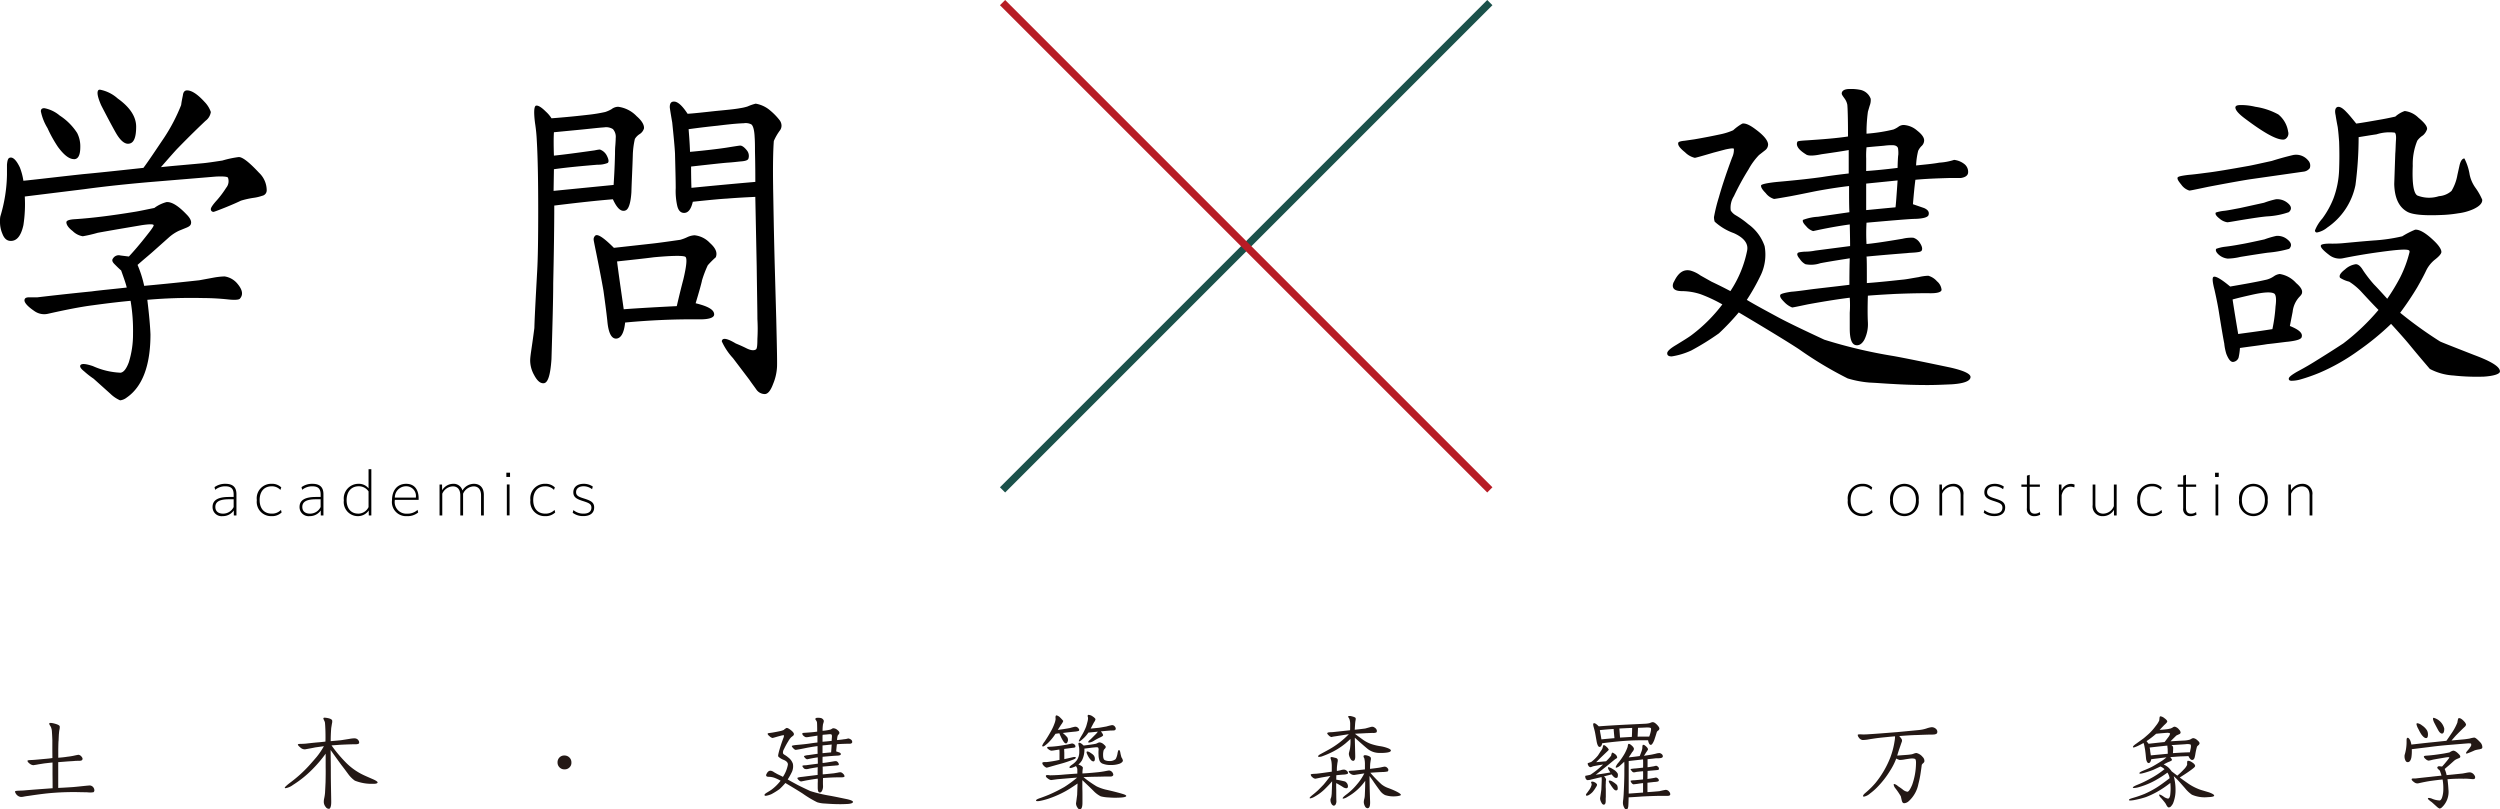 <svg xmlns="http://www.w3.org/2000/svg" width="339.593" height="109.944" viewBox="0 0 339.593 109.944">
  <g id="グループ_646" data-name="グループ 646" transform="translate(-335 -236.776)">
    <path id="パス_1756" data-name="パス 1756" d="M29.019,22.761a.35.35,0,0,1-.379-.381c0-.188.284-.614.851-1.233a13.34,13.34,0,0,0,1.235-1.659,1.4,1.4,0,0,0,.237-1.375c-.095-.142-.664-.19-1.659-.142l-9.152.761c-2.655.235-5.547.52-8.676.946l-8.109,1a18.763,18.763,0,0,1-.188,3.89q-.5,2.273-1.849,2.133c-.429-.049-.761-.332-1-.95A4.082,4.082,0,0,1,0,24.04a2.924,2.924,0,0,1,.047-.664,20.619,20.619,0,0,0,.9-5.642V16.359c.049-.569.142-.9.381-.948.425-.142.9.332,1.373,1.327a8.356,8.356,0,0,1,.476,1.8c1.47-.14,4.17-.472,8.107-.9,1.565-.14,4.314-.427,8.2-.853.711-.948,1.612-2.323,2.8-4.077a24,24,0,0,0,2.323-4.457c.049-.427.142-.855.237-1.327.047-.429.237-.664.569-.664.616,0,1.424.522,2.372,1.565A3.687,3.687,0,0,1,28.64,9.2a1.8,1.8,0,0,1-.713,1.187c-.8.759-2.086,1.991-3.793,3.745q-.356.356-2.276,2.56c1.185-.142,3.034-.284,5.549-.522.616-.047,1.565-.19,2.8-.379a14.044,14.044,0,0,1,2.228-.474c.522,0,1.422.711,2.75,2.133a3.287,3.287,0,0,1,1.043,2.371.749.749,0,0,1-.616.759,5.919,5.919,0,0,1-1.233.286,12.232,12.232,0,0,0-1.659.377c-.284.142-1,.474-2.181.95-.948.377-1.47.569-1.517.569m-1.377,11.71a69.487,69.487,0,0,0-7.633.237q.356,2.916.427,4.694c0,4.22-1.09,7.112-3.224,8.581a1.761,1.761,0,0,1-.9.381,4.483,4.483,0,0,1-1.327-.9l-2.276-2.041a11.249,11.249,0,0,1-1.28-1c-.427-.332-.616-.616-.522-.806.142-.282.711-.237,1.707.095a10.229,10.229,0,0,0,3.745.9c.427-.045.806-.522,1.138-1.422a12.728,12.728,0,0,0,.569-3.886,23.886,23.886,0,0,0-.332-4.459c-1.043.095-2.8.284-5.215.616q-2.2.284-5.974,1.138a2.3,2.3,0,0,1-1.9-.379c-1.045-.711-1.47-1.28-1.282-1.612.049-.142.237-.237.569-.237h1.14c1.61-.19,4.075-.474,7.4-.806,1-.142,2.608-.284,4.741-.522-.142-.616-.427-1.377-.759-2.323-.284-.237-.569-.522-.9-.855s-.379-.567-.19-.8a.907.907,0,0,1,1-.379l1.138.142c.711-.759,1.565-1.756,2.56-3.034.569-.713.853-1.138.806-1.233q-.071-.216-1.565,0c-1.375.237-3.414.569-6.021,1.041a19.179,19.179,0,0,1-2.039.474,2.519,2.519,0,0,1-1.375-.709c-.569-.429-.853-.855-.853-1.187,0-.237.379-.379,1.185-.425q3.342-.216,8.107-1c.616-.095,1.47-.286,2.655-.523a4.855,4.855,0,0,1,1.659-.8c.711-.049,1.612.52,2.7,1.659.52.52.709.946.616,1.278-.047.237-.239.379-.571.523l-1.043.427a5.73,5.73,0,0,0-1.422.948l-2.133,1.9c-.474.427-1.185,1-2.086,1.8a15.411,15.411,0,0,1,.9,2.845c1.565-.142,4.03-.379,7.493-.759l1.8-.332a10.324,10.324,0,0,1,1.614-.19,2.773,2.773,0,0,1,1.8,1.041q1,1.212.284,1.993c-.142.142-.666.19-1.567.095a33.155,33.155,0,0,0-3.366-.19M10.053,15.6c-.664,0-1.375-.567-2.181-1.659a17.56,17.56,0,0,1-1.422-2.56,7.015,7.015,0,0,1-.9-2.276c0-.284.142-.427.474-.427a4.549,4.549,0,0,1,2.086,1,7.984,7.984,0,0,1,2.371,2.371,4,4,0,0,1,.427,1.9c0,1.092-.284,1.659-.853,1.659m5.642-3.651c-.427-.759-1.09-1.991-1.944-3.653-.522-1.183-.616-1.847-.379-2.084a.344.344,0,0,1,.237-.049,5.014,5.014,0,0,1,2.371,1.187c1.659,1.183,2.513,2.465,2.513,3.84s-.284,2.133-.853,2.276c-.616.19-1.28-.332-1.944-1.517" transform="translate(335 242.792)"/>
    <path id="パス_1757" data-name="パス 1757" d="M50.681,12.056a11.218,11.218,0,0,0-.284,2.276c-.047,1.659-.142,3.319-.19,4.976-.095,1.472-.379,2.325-.806,2.465a.58.58,0,0,1-.284.049q-.711,0-1.422-1.565-2.773.213-7.965.853,0,4.2-.142,10.527c0,2.133-.095,5.545-.237,10.335-.144,2.133-.474,3.224-1.045,3.271-.472.047-.9-.332-1.326-1.138a4.088,4.088,0,0,1-.523-1.9c0-.711.192-1.517.569-4.459.047-1.659.192-4.218.379-7.678.1-1.661.144-4.364.144-8.157,0-3.935-.047-7.159-.192-9.624A21.047,21.047,0,0,0,37.12,9.92c-.188-1.47-.14-2.226.1-2.371.284-.095.757.19,1.373.806a4.327,4.327,0,0,1,.761.9c1.28-.095,2.939-.239,4.978-.476A20.545,20.545,0,0,0,46.651,8.4a4.534,4.534,0,0,0,.853-.379,1.512,1.512,0,0,1,.9-.33,4.2,4.2,0,0,1,2.513,1.278c.711.616,1.043,1.187,1,1.661a1.349,1.349,0,0,1-.569.759,2.024,2.024,0,0,0-.664.664m-4.172-1.565c-.759.045-1.9.188-3.414.332l-3.414.33c-.047.713-.047,1.8,0,3.178,1.375-.142,3.176-.381,5.5-.711.474-.095.759-.144.806-.095a1.69,1.69,0,0,1,.9.851c.237.476.284.808.095.95a3.415,3.415,0,0,1-1.375.237c-2.276.19-4.267.377-5.926.614l-.047,2.941,8.155-.806c.047-.759.142-2.181.19-4.22,0-.237,0-.713.047-1.187.047-.664.047-.851.047-.946a1.579,1.579,0,0,0-.379-1.233,1.754,1.754,0,0,0-1.185-.237m13.275,20.86c-.14.618-.425,1.612-.853,3.034,1.756.427,2.515.9,2.515,1.519,0,.472-.806.709-2.278.664A97.428,97.428,0,0,0,49.354,37c-.142,1.42-.569,2.133-1.185,2.181-.664.045-1.09-.761-1.233-2.42-.142-1.326-.332-2.7-.522-4.077-.237-1.373-.569-3.082-1-5.215-.284-1.375-.332-1.659-.332-1.707a.652.652,0,0,1,.284-.616c.379-.142,1.185.427,2.465,1.707l5.12-.569c.9-.095,2.228-.284,3.888-.522a5.706,5.706,0,0,0,.9-.332,2.676,2.676,0,0,1,1.045-.284,3.317,3.317,0,0,1,2.086,1.043c.8.711,1.043,1.327.8,1.944a11.656,11.656,0,0,0-1.088,1.09,14.814,14.814,0,0,0-.808,2.133M48.263,28.7c0,.047.142,1.185.474,3.51l.427,2.985c1.9-.142,4.314-.282,7.206-.425.192-.808.474-2.041.9-3.653.425-1.8.522-2.8.284-3.034-.239-.19-1.661-.19-4.269.047-1.09.144-2.8.332-5.025.569M69.457,18.644c.047,2.325.095,6.07.237,11.143l.19,6.782c.095,3.935.142,6.163.095,6.59a6.894,6.894,0,0,1-.522,2.181c-.332.9-.711,1.375-1.138,1.375a1.4,1.4,0,0,1-1.138-.616c-.332-.474-.664-.9-.948-1.327l-2.228-2.939a8.523,8.523,0,0,1-1.517-2.278.371.371,0,0,1,.095-.237c.237-.237.853-.045,1.8.523.332.14.806.332,1.47.664.569.282,1,.332,1.28.142.142-.1.19-.569.19-1.424a23.135,23.135,0,0,0,0-2.7c0-1.088-.047-3.461-.095-7.159l-.19-9.435c-.853.045-2.133.095-3.888.237-.855.045-2.372.19-4.6.427-.237,1-.616,1.515-1.185,1.515-.472,0-.8-.332-.948-1.041a9.222,9.222,0,0,1-.19-2.325c0-1.088-.047-2.653-.095-4.694-.047-.946-.19-2.371-.379-4.218-.237-1.377-.332-1.993-.332-2.088,0-.472.142-.759.571-.759.52,0,1.136.569,1.849,1.659.8-.045,2.086-.19,3.793-.377,1.47-.144,2.56-.239,3.319-.381A6.191,6.191,0,0,0,66,7.645a6.472,6.472,0,0,1,1.09-.377,4.036,4.036,0,0,1,1.991.946,8.306,8.306,0,0,1,1.28,1.327,1.258,1.258,0,0,1,.237.664,1.081,1.081,0,0,1-.19.664,7.115,7.115,0,0,0-.853,1.47c-.095,1.187-.142,3.321-.095,6.306m-2.513-6.874c-.047-1-.237-1.565-.474-1.7a1.694,1.694,0,0,0-1-.144c-1.185.047-2.371.19-3.556.332-.9.095-2.228.239-3.937.476.047.664.144,1.707.192,3.08,1.565-.14,3.7-.377,4.931-.569,1.754-.282,1.8-.282,1.9-.282.237,0,.569.237.9.664a1.183,1.183,0,0,1,.19,1.138c-.095.188-.379.282-.853.332-.569.047-1.233.142-2.039.188-1.09.095-2.752.286-4.885.523,0,.522,0,1.47.047,2.892,1.946-.19,4.838-.474,8.678-.806,0-.808,0-2.228-.047-4.174,0-.664,0-1.327-.047-1.944" transform="translate(370.56 243.589)"/>
    <path id="パス_1758" data-name="パス 1758" d="M11.813,58.853a.378.378,0,0,1-.111.263,2.211,2.211,0,0,1-.749.028c-.124-.014-.5-.014-1.134-.028-1.148-.028-2.3,0-3.459.083-1.009.069-2.159.221-3.443.415-.32.041-.5.069-.707.111a1.843,1.843,0,0,1-.387.041.879.879,0,0,1-.456-.194.921.921,0,0,1-.249-.3.49.49,0,0,1-.083-.221.083.083,0,0,1,.014-.055c.028-.041.207-.069.525-.083q.643-.021.788-.041.684-.062,2.076-.166l1.7-.124c0-.18,0-.832-.014-1.952V55.09c-.207.014-.525.055-.94.1-.152.014-.484.069-1.009.152-.166.041-.387.069-.65.111a.9.9,0,0,1-.484-.194c-.237-.18-.348-.332-.306-.429.014-.043.207-.069.555-.083.095,0,.3-.014.62-.043l1.343-.122c.18-.014.47-.043.857-.1L6.1,53.348v-1.3c-.014-.373-.028-.733-.055-1.106a1.908,1.908,0,0,0-.152-.705c-.041-.057-.069-.113-.111-.18a.453.453,0,0,1-.1-.235.18.18,0,0,1,.028-.083c.014-.03.055-.03.124-.03a2.086,2.086,0,0,1,.47.069c.512.126.788.263.8.415a1.5,1.5,0,0,1-.041.444A4.216,4.216,0,0,0,7,51.147c-.012.041-.028.373-.053,1-.016.012-.028.4-.043,1.16V54.44c.4-.028.832-.071,1.26-.14.249-.026.512-.067.788-.122.442-.1.678-.14.691-.14a.635.635,0,0,1,.429.263c.152.182.18.334.057.458-.057.069-.2.1-.431.1-.124,0-.29,0-.525.012-.055.016-.387.03-1,.071l-1.274.1v3.5c.3-.014.885-.043,1.744-.1.318-.014.816-.069,1.482-.138.65-.069,1.009-.1,1.065-.1a.656.656,0,0,1,.47.249.728.728,0,0,1,.152.4" transform="translate(336.01 285.265)" fill="#231815"/>
    <path id="パス_1759" data-name="パス 1759" d="M29.1,57.9a3.906,3.906,0,0,1-.885-.871c-.306-.415-.608-.83-.926-1.231-.4-.541-.887-1.219-1.482-2.062l.028,2.38c0,.454,0,1.173.014,2.185l.041,2.422c.014.636-.124,1-.3,1a.514.514,0,0,1-.442-.237,1.143,1.143,0,0,1-.263-.593,2,2,0,0,1,.055-.61,6.193,6.193,0,0,0,.111-.761c.014-.29.041-.761.069-1.412.014-.733.028-1.4.014-1.989V54.234a17.354,17.354,0,0,1-1.715,2.035,14.594,14.594,0,0,1-2.726,2.212,2.355,2.355,0,0,1-1.011.444c-.069,0-.1-.03-.1-.085s.235-.29.707-.652a17.716,17.716,0,0,0,2.558-2.3c.539-.595.887-1.009,1.067-1.217a10.46,10.46,0,0,0,.982-1.452l-1.189.166c-.373.083-.845.166-1.385.263a.89.89,0,0,1-.636-.263c-.249-.209-.36-.348-.318-.415.028-.043.18-.069.47-.069.124,0,.373-.014.595-.03.346-.04.859-.1,1.565-.166.235-.014.608-.053,1.106-.111.014-.344.014-.816,0-1.424-.014-.4-.028-.747-.055-1.039a.839.839,0,0,0-.111-.385c-.1-.2-.124-.3-.111-.348a.233.233,0,0,1,.18-.053,2.887,2.887,0,0,1,.47.067c.3.069.484.168.539.3a.983.983,0,0,1-.028.431l-.1.622c-.041.525-.069,1.12-.069,1.77l1.343-.122c.028,0,.385-.057,1.175-.182a4.209,4.209,0,0,1,.761-.083,1.463,1.463,0,0,1,.221.055.562.562,0,0,1,.249.2.468.468,0,0,1,.111.385c-.028.1-.152.152-.387.166-.415,0-1.037.016-1.881.055-.32.014-.818.057-1.482.1a18.4,18.4,0,0,0,1.841,2.214,8.4,8.4,0,0,0,2.254,1.689c.29.152.79.371,1.5.678.47.207.664.346.664.456s-.221.194-.553.18A6.148,6.148,0,0,1,29.1,57.9" transform="translate(354.103 284.918)" fill="#231815"/>
    <path id="パス_1760" data-name="パス 1760" d="M39.279,53.832a.89.89,0,0,1-.664-.265.908.908,0,0,1-.277-.664.934.934,0,0,1,.263-.689.9.9,0,0,1,.678-.265.941.941,0,0,1,.678.279.914.914,0,0,1,.265.676.847.847,0,0,1-.265.664.9.9,0,0,1-.678.265" transform="translate(372.397 287.452)" fill="#231815"/>
    <path id="パス_1761" data-name="パス 1761" d="M64.591,60.772c0,.166-.279.263-.747.288-.318.014-.636.028-.954.028q-.684,0-1.369-.04c-.308-.014-.61-.043-.928-.057a3.927,3.927,0,0,1-.871-.166,14.468,14.468,0,0,1-1.94-1.162c-.4-.261-1.187-.747-2.376-1.452a9.309,9.309,0,0,1-.792.83,9.856,9.856,0,0,1-1.09.678,2.974,2.974,0,0,1-.774.235c-.124,0-.18-.041-.18-.124s.124-.194.358-.332c.29-.18.5-.3.624-.4a6.257,6.257,0,0,0,1.205-1.2,6.035,6.035,0,0,0-.857-.4,2.448,2.448,0,0,0-.737-.126c-.249,0-.371-.069-.371-.219a.344.344,0,0,1,.053-.168c.166-.346.373-.484.638-.429a1.191,1.191,0,0,1,.4.2l.442.249c.288.136.541.263.749.371a4.476,4.476,0,0,0,.664-1.6c.055-.277-.124-.512-.525-.691a2.263,2.263,0,0,1-.763-.456.614.614,0,0,1-.028-.18,6.938,6.938,0,0,1,.192-.79c.1-.344.267-.871.529-1.576a.717.717,0,0,0,.069-.346c-.028-.028-.138-.014-.332.026l-.472.126c-.468.138-.719.207-.745.207a.806.806,0,0,1-.389-.221c-.209-.166-.306-.29-.265-.387.014-.028.1-.055.251-.069l.387-.055c.4-.069.747-.138,1.067-.207a2.477,2.477,0,0,0,.47-.152,1.859,1.859,0,0,1,.36-.263c.124-.03.3.053.537.235.318.235.472.429.486.581a.3.3,0,0,1-.111.235l-.251.194a2.651,2.651,0,0,0-.413.567,10.077,10.077,0,0,0-.581,1.067.844.844,0,0,0-.124.567.555.555,0,0,0,.207.194,3.331,3.331,0,0,1,.484.344,1.79,1.79,0,0,1,.648.873,1.855,1.855,0,0,1-.138,1.12,8.83,8.83,0,0,1-.565,1.011c.344.207.761.429,1.245.691.415.221,1.021.512,1.827.885a19.462,19.462,0,0,0,2.754.65c.456.083,1.2.235,2.254.456.537.124.788.249.788.375M59.763,52.7v-.926c-.237.041-.595.1-1.079.166q-.5.1-.622,0c-.292-.18-.4-.346-.334-.5.014-.028.152-.041.4-.055.622-.041,1.146-.083,1.6-.152,0-.721-.014-1.136-.028-1.26a.65.65,0,0,0-.111-.249c-.071-.1-.113-.15-.113-.194,0-.109.113-.178.306-.178a1.966,1.966,0,0,1,.4.026.559.559,0,0,1,.442.362.6.6,0,0,1-.041.275l-.069.237a6.148,6.148,0,0,0-.055.871,6.5,6.5,0,0,0,1.065-.166,1.017,1.017,0,0,0,.223-.124.378.378,0,0,1,.18-.057.872.872,0,0,1,.537.223c.194.152.29.29.277.415a.31.31,0,0,1-.111.207.7.7,0,0,0-.124.18,2.789,2.789,0,0,0-.081.581c.4-.041.705-.067.913-.111a2.336,2.336,0,0,0,.595-.111.787.787,0,0,1,.385.154.383.383,0,0,1,.166.358c-.01.111-.111.18-.29.209H63.72c-.442.014-.885.026-1.314.067-.041.318-.069.636-.1.968l.441.152c.154.069.209.152.182.265-.014.1-.2.152-.512.166-.207,0-.857.053-1.952.152a7.407,7.407,0,0,0,0,.844c.207-.014.689-.083,1.426-.209a1.549,1.549,0,0,1,.429-.04.475.475,0,0,1,.261.207c.083.124.111.235.069.3-.028.041-.1.055-.219.069s-.251.014-.346.03c-.348.026-.889.067-1.62.136.014.069.014.415.014,1.051.565-.04,1.039-.1,1.44-.136.152-.016.346-.057.606-.1a1.882,1.882,0,0,1,.389-.053.7.7,0,0,1,.346.219.5.5,0,0,1,.18.334c0,.1-.18.15-.539.136-.484,0-.913.014-1.3.03-.207.014-.571.028-1.081.067-.014.431-.014.788,0,1.053a1.378,1.378,0,0,1-.138.691c-.083.152-.194.235-.318.221-.18-.014-.263-.235-.263-.664v-.622a4.136,4.136,0,0,0,0-.595c-.348.041-.9.124-1.659.263-.391.083-.6.122-.624.122A.861.861,0,0,1,57.2,57.8c-.122-.124-.18-.207-.152-.279.014-.039.152-.083.431-.122.178-.016.4-.043.691-.083s.83-.1,1.618-.2c0-.235,0-.581.014-1.051-.251.043-.636.1-1.162.2a1.148,1.148,0,0,1-.595.04.6.6,0,0,1-.225-.207c-.095-.111-.122-.194-.081-.233.012-.03.111-.043.265-.057a2.1,2.1,0,0,0,.429-.041l1.383-.18c0-.041,0-.318-.014-.859-.4.057-.788.126-1.189.209l-.263.055a.6.6,0,0,1-.281-.2c-.107-.109-.148-.192-.124-.247a1.978,1.978,0,0,1,.6-.124l1.245-.182c-.014-.263-.014-.606-.014-1.035-.251.026-.65.083-1.189.18-.235.04-.608.122-1.122.221-.385.067-.636.111-.664.111a.657.657,0,0,1-.332-.237c-.138-.138-.2-.235-.182-.3.014-.04.237-.1.668-.138.786-.067,1.383-.136,1.77-.194.083-.014.429-.069,1.037-.138m.691-.1c.387-.028.8-.069,1.245-.122a5.125,5.125,0,0,1,.03-.514,1.138,1.138,0,0,0-.014-.277c-.028-.069-.1-.113-.223-.113a2.144,2.144,0,0,0-.279.016c-.083.014-.33.028-.745.067a3.224,3.224,0,0,0-.014.444Zm0,.5v1.051c.166-.014.551-.053,1.162-.109.016-.083.041-.442.083-1.065Z" transform="translate(386.277 284.925)" fill="#231815"/>
    <path id="パス_1762" data-name="パス 1762" d="M83.5,60.167c0,.138-.373.221-1.134.237a10.459,10.459,0,0,1-1.245-.03,5.1,5.1,0,0,1-1.081-.152,3.553,3.553,0,0,1-.982-.733c-.318-.318-.816-.8-1.523-1.466v1.007c.016.514.016.845.016,1V61.08c0,.581-.113.887-.332.9-.154,0-.265-.069-.375-.275a.939.939,0,0,1-.166-.553c.041-.237.083-.61.152-1.122l.055-1.549c-.678.468-1.245.83-1.673,1.065a13.978,13.978,0,0,1-1.966.885,9.146,9.146,0,0,1-1.272.373c-.456.1-.691.1-.733,0,0-.124.18-.221.636-.373.235-.083.608-.221,1.12-.429a20.663,20.663,0,0,0,2.1-1.053,15.676,15.676,0,0,0,1.729-1.27c-.622.039-1.521.122-2.685.219-.5.069-.844.113-.857.113a.888.888,0,0,1-.415-.2c-.194-.122-.29-.249-.29-.36,0-.055.041-.095.111-.109a.73.73,0,0,1,.263,0,1.723,1.723,0,0,1,.207.026c.472-.012.94-.026,1.507-.069.431-.041,1.164-.1,2.187-.166v-.5a.666.666,0,0,0-.055-.3l-.124-.221a2.876,2.876,0,0,1-.415.18c-.277.1-.429.111-.47.014q-.062-.1.332-.373A2.577,2.577,0,0,0,76.8,55.3a1.968,1.968,0,0,0,.318-1.039v-.221a2.9,2.9,0,0,0-.026-.484,2.34,2.34,0,0,1-.071-.346c-.028-.122-.028-.205.014-.235.083-.069.207-.028.389.1a3.115,3.115,0,0,1,.288.251l.942-.126c.29-.041.525-.083.733-.124a1.776,1.776,0,0,0,.221-.1.7.7,0,0,1,.29-.083,1.018,1.018,0,0,1,.595.318c.152.124.223.221.223.318a.391.391,0,0,1-.126.221.994.994,0,0,0-.152.194,2.2,2.2,0,0,0-.083.68c0,.385.083.62.249.689a1.44,1.44,0,0,0,.6.113,1.222,1.222,0,0,0,.857-.265,2.415,2.415,0,0,0,.263-.83c.055-.261.111-.4.18-.4.1,0,.166.152.207.444.028.136.069.318.138.551a1.17,1.17,0,0,1,.194.417c0,.166-.138.3-.4.429a3.433,3.433,0,0,1-1.26.194,2.77,2.77,0,0,1-1.009-.154.745.745,0,0,1-.5-.427,2.319,2.319,0,0,1-.138-.79,4.592,4.592,0,0,1,0-.62.565.565,0,0,0-.055-.375c-.041-.041-.207-.055-.484-.026-.111.012-.3.026-.595.067l-.79.1a3.193,3.193,0,0,1-.332,1.6,2.344,2.344,0,0,1-.484.567c.389.124.595.277.624.47-.03.041-.03.069-.057.346a3.56,3.56,0,0,0-.012.389c.62-.03,1.286-.083,1.977-.154a10.757,10.757,0,0,0,1.217-.18c.221-.041.387-.069.417-.069a.627.627,0,0,1,.468.277c.113.18.14.318.071.415a.383.383,0,0,1-.32.126c-.691,0-1.2.012-1.521.026-.429,0-1.162.014-2.173.057a14.525,14.525,0,0,0,1.786,1.256,6.282,6.282,0,0,0,1.189.431c.458.1.9.207,1.343.318.318.083.636.166.954.263.373.111.539.194.539.29M72.082,53.346a1.916,1.916,0,0,1,.332-.567c.235-.348.512-.788.8-1.3a6.828,6.828,0,0,0,.553-1.191,2.339,2.339,0,0,0,.138-.567,2.031,2.031,0,0,1-.014-.29c.014-.138.055-.207.14-.207a.985.985,0,0,1,.484.29,4,4,0,0,1,.429.47,1.72,1.72,0,0,1-.29.5L74.2,51.2c.539-.069,1.092-.152,1.673-.261.124-.043.332-.1.622-.166a.5.5,0,0,1,.47.166c.168.178.194.3.069.4a2.707,2.707,0,0,1-.608.1c-.4.041-.926.095-1.551.178a4.364,4.364,0,0,1,.61.583.709.709,0,0,1,.083.512c-.069.221-.152.332-.277.318s-.249-.138-.4-.387a4.462,4.462,0,0,1-.29-.553,3.324,3.324,0,0,1-.182-.429c-.164.014-.344.04-.537.069A6.816,6.816,0,0,1,72.8,53.042c-.346.3-.553.444-.65.4a.1.1,0,0,1-.069-.1m2.353.79a1.949,1.949,0,0,1-.016-.265l-.567.083a4.025,4.025,0,0,1-.539.069.857.857,0,0,1-.36-.18c-.152-.1-.221-.192-.18-.29.014-.041.111-.055.318-.055.055-.012.194-.012.4-.028.348-.028.733-.067,1.164-.138s.719-.111.885-.152l.595-.138a.6.6,0,0,1,.346.152.333.333,0,0,1,.111.318c-.028.069-.152.111-.387.124l-1.134.152v.29a2.327,2.327,0,0,1,.014.263v.832c.207-.041.581-.124,1.106-.251.277-.067.429-.053.456.03s-.1.192-.36.288c-.4.152-.788.292-1.189.417-.207.067-.733.207-1.565.442-.664.194-.816.235-.844.235a.779.779,0,0,1-.373-.249.609.609,0,0,1-.221-.373c0-.083.083-.124.249-.138h.332a15.837,15.837,0,0,0,1.758-.3Zm2.627-1.454a6.238,6.238,0,0,1,.387-.719,7.575,7.575,0,0,0,.595-1.2c.057-.166.124-.415.207-.733a1.912,1.912,0,0,0,.057-.484l-.041-.166a.2.2,0,0,1,.014-.168.089.089,0,0,1,.095-.055,1.131,1.131,0,0,1,.61.249.926.926,0,0,1,.221.18.283.283,0,0,1,.111.18.838.838,0,0,1-.124.3,2.374,2.374,0,0,0-.18.3c-.083.154-.194.375-.346.652.263-.014.608-.057,1.065-.1.152-.014.512-.083,1.065-.18.152-.043.387-.113.735-.182a.455.455,0,0,1,.415.182c.152.194.166.346.055.468a.356.356,0,0,1-.221.069c-.29.014-.306.014-.444.014-.219.016-.733.057-1.286.113.235.288.332.484.3.553s-.166.166-.443.29a7.9,7.9,0,0,0-.816.442,1.548,1.548,0,0,1-.65.235.1.1,0,0,1-.1-.041c-.041-.069.067-.207.332-.415l.539-.541a2.9,2.9,0,0,0,.429-.484l-1.286.126a4.316,4.316,0,0,1-.6.719c-.385.36-.608.525-.664.484a.108.108,0,0,1-.041-.1m2.09,2.09a.734.734,0,0,1,.083.5c-.014.152-.1.235-.221.219a.5.5,0,0,1-.3-.18,2.642,2.642,0,0,1-.484-.733c-.111-.235-.14-.373-.069-.415s.207-.012.415.111c.152.1.249.166.318.221a.948.948,0,0,1,.263.279" transform="translate(404.487 284.726)" fill="#231815"/>
    <path id="パス_1763" data-name="パス 1763" d="M93.691,60.714a.936.936,0,0,1-.095.514.328.328,0,0,1-.279.192.476.476,0,0,1-.29-.249.97.97,0,0,1-.138-.5.429.429,0,0,1,.041-.249A1.745,1.745,0,0,0,93,60.216c.014-.1.041-.249.055-.442.014-.387.041-.94.055-1.673-.263.318-.553.622-.857.924a6.45,6.45,0,0,1-1.493,1.15,1.763,1.763,0,0,1-.61.249c-.041,0-.095-.028-.095-.041,0-.083.111-.194.4-.429.18-.138.429-.346.747-.636.18-.18.429-.429.733-.747.207-.235.512-.624.94-1.191l-1.217.207c-.539.111-.816.168-.83.168a.7.7,0,0,1-.415-.223.493.493,0,0,1-.207-.332c0-.055.1-.083.3-.1.111-.014.277-.014.484-.028.415-.041,1.106-.138,2.074-.277v-.705a4.445,4.445,0,0,0-.042-.636,1.489,1.489,0,0,0-.069-.292.688.688,0,0,1-.055-.219c0-.043,0-.069.014-.083.041-.069.194-.055.456.014.14.04.235.053.277.069a.476.476,0,0,1,.207.152.667.667,0,0,1,.016.316,4.5,4.5,0,0,0-.069.458,4.588,4.588,0,0,0-.041.83c.152-.028.332-.055.512-.1a1.478,1.478,0,0,1,.47-.083.643.643,0,0,1,.429.235c.111.124.124.235.055.332a1.572,1.572,0,0,1-.581.111c-.207.014-.525.041-.956.083-.012.124-.012.332-.012.608.3.043.705.126,1.2.249a.906.906,0,0,1,.263.249.753.753,0,0,1,.124.387c0,.18-.083.279-.235.279a.894.894,0,0,1-.429-.152c-.207-.14-.512-.318-.926-.553-.014.235-.014.553,0,.968,0,.346,0,.816.012,1.4M91.216,54.75c-.041-.1.083-.221.373-.371.65-.348,1.023-.555,1.12-.61a11.691,11.691,0,0,0,2.671-2.062c-.028,0-.65.1-1.867.292a3.336,3.336,0,0,0-.5.095.771.771,0,0,1-.373-.235c-.124-.122-.194-.205-.194-.275s.111-.126.332-.14.373-.012.47-.026l2.3-.249c.014-.152.014-.431.014-.832a1.95,1.95,0,0,0-.1-.678,1.7,1.7,0,0,0-.111-.207.183.183,0,0,1-.055-.166c.028-.041.083-.055.166-.055a.9.9,0,0,1,.249.028c.346.083.553.166.595.263a.64.64,0,0,1,0,.235l-.041.235q-.021.145-.041.456l-.041.652c.318-.028.8-.083,1.426-.166l.719-.2a.677.677,0,0,1,.4-.014,1.171,1.171,0,0,1,.36.263c.124.2.138.362.028.486a1.052,1.052,0,0,1-.484.067c-.18,0-.484.016-.9.03l-.735.04c-.15,0-.415.014-.788.043.221.18.581.441,1.065.788a4.508,4.508,0,0,0,1.122.595,7.647,7.647,0,0,0,1.175.292,4.927,4.927,0,0,1,.942.219c.4.138.593.265.579.387-.012.152-.247.249-.7.292a6.3,6.3,0,0,1-.984.026,2.569,2.569,0,0,1-1.314-.429c-.209-.138-.83-.678-1.9-1.634,0,.318.014.749.028,1.288.014.622.028,1.051.028,1.286,0,.373-.1.553-.277.567a.423.423,0,0,1-.346-.249,1.589,1.589,0,0,1-.221-.523.728.728,0,0,1,0-.346l.124-.484a6.87,6.87,0,0,0,.069-1.373c-.028.043-.249.235-.664.6a9.74,9.74,0,0,1-2.311,1.41c-.207.1-.525.221-.926.373-.29.071-.456.071-.484.014m11.234,5.2c0,.069-.152.122-.429.166a4.1,4.1,0,0,1-.525.04,3.644,3.644,0,0,1-1.189-.178,1.876,1.876,0,0,1-.721-.638c-.111-.136-.373-.5-.788-1.09-.124-.2-.332-.484-.608-.859,0,.263.014.845.028,1.73.014.484.028,1.079.055,1.784.014.569-.1.857-.348.857a.418.418,0,0,1-.344-.249,1.319,1.319,0,0,1-.166-.553,1.713,1.713,0,0,1,.055-.415,2.133,2.133,0,0,0,.083-.525c.041-.816.055-1.482.055-1.979a7.271,7.271,0,0,1-2.422,2.187,1.454,1.454,0,0,1-.567.235.106.106,0,0,1-.069-.028c-.041-.069.111-.249.484-.525a8.18,8.18,0,0,0,1.452-1.385,7,7,0,0,0,1-1.493l-1.245.194a.741.741,0,0,1-.65-.166q-.27-.207-.207-.332c.014-.028.111-.041.277-.055s.332-.014.484-.028c.346-.041.816-.083,1.424-.152v-.788a3.138,3.138,0,0,0-.067-.624.343.343,0,0,0-.057-.166.408.408,0,0,1-.067-.18.18.18,0,0,1,.014-.083c.041-.109.235-.124.553-.026.249.069.387.18.429.3a.79.79,0,0,1-.014.3c-.041.223-.055.375-.069.444-.014.18-.028.429-.028.747.581-.069,1.037-.126,1.355-.18.373-.083.595-.124.608-.124a1.213,1.213,0,0,1,.221.041.772.772,0,0,1,.207.18.307.307,0,0,1,.016.429,3.076,3.076,0,0,1-.735.083c-.346.014-.885.041-1.632.1a18.486,18.486,0,0,0,1.507,1.563,3.154,3.154,0,0,0,.926.512c.277.1.583.223.915.375.553.263.8.441.8.553" transform="translate(422.841 284.801)" fill="#231815"/>
    <path id="パス_1764" data-name="パス 1764" d="M113.394,56.6a.62.62,0,0,1,.041.346c-.014.152-.041.235-.111.263-.207.1-.442-.055-.733-.456-.235.069-.595.152-1.051.277a.751.751,0,0,1,.3.415,1.99,1.99,0,0,0-.041.5,2.794,2.794,0,0,0-.014.346c0,.126,0,.279.014.415v1.025a2.382,2.382,0,0,1-.014.277v.346c0,.318-.083.5-.249.512-.138.014-.263-.111-.373-.36a1.03,1.03,0,0,1-.138-.539c.041-.249.1-.624.166-1.134.028-.541.041-.97.055-1.314a2.059,2.059,0,0,0-.028-.4l-1.4.332a1.762,1.762,0,0,1-.525.083.392.392,0,0,1-.235-.235.628.628,0,0,1-.055-.249.157.157,0,0,1,.041-.111,6.409,6.409,0,0,0,.664-.138,10.861,10.861,0,0,0,1.717-1.385c-.111.016-.539.083-1.286.221a1.861,1.861,0,0,0-.209.071.887.887,0,0,1-.221.069.39.39,0,0,1-.29-.235c-.083-.154-.1-.249-.055-.32.138-.04.29-.095.47-.166a5.308,5.308,0,0,0,.9-.871l.4-.622a1.224,1.224,0,0,0,.235-.429,1.482,1.482,0,0,1,.1-.346c.083-.041.235.028.443.235a1.09,1.09,0,0,1,.29.373c0,.041-.1.138-.29.318l-.8.763c-.18.178-.387.387-.624.622l1.343-.126a6.583,6.583,0,0,0,.691-.759,1.285,1.285,0,0,1,.124-.4c.069-.03.194.026.4.178a.705.705,0,0,1,.3.442c0,.055-.042.113-.124.166a1.836,1.836,0,0,0-.29.2c-.235.192-.608.51-1.148.938-.29.235-.733.583-1.355,1.067.843-.124,1.507-.221,1.991-.318l-.166-.249a1.259,1.259,0,0,1-.166-.36c0-.071.041-.1.111-.1a2,2,0,0,1,.595.29,1.53,1.53,0,0,1,.595.539m-2.807,1.466c.041.069.026.182-.057.318-.041.069-.109.166-.178.29a5.571,5.571,0,0,1-.348.472,2.6,2.6,0,0,1-.415.346.856.856,0,0,1-.346.152c-.041,0-.069,0-.083-.014-.1-.069-.055-.2.111-.387l.3-.415a1.977,1.977,0,0,0,.277-.569.354.354,0,0,0,0-.29c-.041-.1-.055-.166-.028-.194.069-.069.221-.069.429.028a.729.729,0,0,1,.334.263m-.442-7.789c-.071-.277-.071-.429.012-.47a.179.179,0,0,1,.083-.014c.113,0,.32.138.61.429,1.051-.083,2.226-.152,3.528-.221l2.821-.136a3.649,3.649,0,0,0,.525-.071l.265-.1a.533.533,0,0,1,.192-.041c.182,0,.389.138.666.442.18.207.263.36.235.47a.327.327,0,0,1-.152.221.536.536,0,0,0-.194.209c-.069.235-.18.595-.346,1.09-.18.444-.346.664-.47.652q-.249,0-.373-.622c-1.219-.016-2.284.014-3.184.083-.94.067-1.95.18-3.042.318q-.1.477-.332.5c-.194.028-.346-.249-.442-.832-.1-.551-.166-.982-.235-1.286-.03-.124-.083-.332-.166-.622m.857.456c.014.152.055.373.111.666l.1.595c.387-.043.982-.1,1.77-.166-.028-.277-.069-.693-.111-1.246-.4.016-1.023.069-1.867.152m2.42,7.858c.014.166-.028.263-.1.306-.152.069-.3.014-.47-.18a6.377,6.377,0,0,1-.456-.652,1.064,1.064,0,0,1-.194-.4.072.072,0,0,1,.028-.055c.111-.055.29-.012.525.14a3.029,3.029,0,0,1,.567.441,1,1,0,0,1,.1.4m7.139.83c0,.154-.083.249-.442.249h-1.341c-.638.016-1.329.043-2.09.083-.346.03-.94.071-1.784.113-.014.636-.028,1.065-.055,1.274-.041.247-.111.371-.292.371-.095,0-.164-.083-.247-.235a1.339,1.339,0,0,1-.18-.705,3.424,3.424,0,0,1,.041-.417c.026-.233.041-.454.055-.676.041-.761.069-1.48.083-2.13.012-.292.012-.749.012-1.343a9.817,9.817,0,0,0-.012-.982c-.1.1-.29.275-.581.537a1.134,1.134,0,0,1-.5.279c-.055,0-.083-.03-.083-.1a2.049,2.049,0,0,1,.417-.636,9.827,9.827,0,0,0,.774-1.134,6.128,6.128,0,0,0,.427-.942l.043-.249c.028-.124.069-.18.124-.18.1,0,.235.083.429.263s.277.332.263.456a.861.861,0,0,1-.249.415c-.069.124-.263.415-.456.705.277-.028.788-.083,1.493-.18.041-.1.069-.166.249-.65a1.81,1.81,0,0,0,.111-.5.892.892,0,0,1,.055-.362c.124-.04.249.016.47.223.194.18.251.318.235.415a4.237,4.237,0,0,1-.277.417,3.722,3.722,0,0,1-.277.427c.041-.012.375-.055.97-.152.067-.014.29-.055.691-.152a1.574,1.574,0,0,1,.512-.069c.263.1.387.235.4.415s-.152.265-.47.279c-.1.012-.263.012-.484.012-.207.028-.583.071-1.12.126v1.092c.152-.014.413-.057.816-.124l.346-.083a.586.586,0,0,1,.318.207.314.314,0,0,1,.055.277c-.014.067-.111.1-.29.111l-.442.04-.8.071-.014,1.092c.124-.014.691-.1.954-.152a.972.972,0,0,1,.194-.041.422.422,0,0,1,.3.168c.1.109.124.205.069.3-.041.069-.263.124-.664.138-.083.014-.373.043-.857.1v1.274c.316-.014.857-.057,1.618-.126.166-.04.442-.111.844-.18a.58.58,0,0,1,.47.223.565.565,0,0,1,.166.344m-6.916-8.9c.026.29.053.707.095,1.231l1.606-.095c.014-.263.028-.68.041-1.219q-.6.021-1.742.083m1.521,5.507a4.424,4.424,0,0,1,.65-.083c.207-.014.553-.057,1.051-.111.014-.235.014-.61,0-1.12-.429.055-1.079.122-1.95.221v4.427c.636-.041,1.286-.1,1.95-.138V57.939c-.041,0-.29.028-.747.1l-.567.069a.544.544,0,0,1-.29-.261.326.326,0,0,1-.083-.237,1.911,1.911,0,0,1,.484-.055l1.2-.111q.021-.892,0-1.12c-.124.014-.346.028-.678.069a2.332,2.332,0,0,0-.3.041.733.733,0,0,1-.3.041c-.083,0-.18-.069-.29-.221-.1-.126-.138-.194-.124-.221m.954-4.4c.3-.016.83-.016,1.576-.016a4.24,4.24,0,0,0,.207-.678c.057-.275.057-.427.016-.47-.071-.069-.29-.1-.691-.083-.209.014-.555.028-1.053.043Z" transform="translate(441.33 285.212)" fill="#231815"/>
    <path id="パス_1765" data-name="パス 1765" d="M137.523,51.011c-.152,0-.705.014-1.687.055-.721.014-1.537.069-2.45.14a3.849,3.849,0,0,1,.29.358.437.437,0,0,1,.055.429q-.1.273-.332.954-.125.356-.29.915c.318-.028.761-.055,1.327-.1.207-.014.429-.041.678-.083.041-.014.14-.041.292-.1a1.019,1.019,0,0,1,.316-.069,1.529,1.529,0,0,1,.846.539.749.749,0,0,1,.235.608.509.509,0,0,1-.18.251.614.614,0,0,0-.18.219c-.014.166-.069.539-.152,1.106s-.194,1.067-.3,1.468a4.241,4.241,0,0,1-1.3,2.337,1.039,1.039,0,0,1-.608.292.3.3,0,0,1-.111-.014c-.111-.03-.194-.152-.249-.387l-.124-.541a9.644,9.644,0,0,0-.747-1.1,1.024,1.024,0,0,1-.221-.472c0-.069.028-.1.081-.1a1.217,1.217,0,0,1,.5.292c.124.083.332.221.595.415a1.334,1.334,0,0,0,.678.348c.18,0,.387-.306.652-.928a8.988,8.988,0,0,0,.525-2.892c.014-.36-.028-.567-.124-.636a1.183,1.183,0,0,0-.555-.055c-.069,0-.346.041-.8.111a3.822,3.822,0,0,1-.747.083,2.026,2.026,0,0,1-.456-.194,8.6,8.6,0,0,1-.832,1.646,12.373,12.373,0,0,1-1.784,2.284,7.71,7.71,0,0,1-.94.816,1.772,1.772,0,0,1-.83.431c-.083,0-.124-.03-.124-.1s.083-.2.249-.348l.332-.288a10.93,10.93,0,0,0,1.106-1.122,12.894,12.894,0,0,0,2.033-3.5,10.866,10.866,0,0,0,.569-2.212,3.269,3.269,0,0,0,.055-.624c-.539.043-1.258.111-2.159.209-.442.053-.885.122-1.341.192a4.571,4.571,0,0,1-.926.1.769.769,0,0,1-.514-.371.61.61,0,0,1-.124-.292.109.109,0,0,1,.03-.083,1.794,1.794,0,0,1,.5-.014,8.449,8.449,0,0,0,1.011-.028c.719-.041,2.005-.138,3.874-.29l2.89-.277a4.8,4.8,0,0,0,1.011-.207,3.406,3.406,0,0,1,.719-.18.855.855,0,0,1,.595.233.542.542,0,0,1,.182.389.7.7,0,0,1-.03.166c-.028.083-.138.152-.332.194a5.252,5.252,0,0,1-.664.028" transform="translate(459.601 285.553)" fill="#231815"/>
    <path id="パス_1766" data-name="パス 1766" d="M154.946,59.907a4.423,4.423,0,0,1-.94-.887l-.691-.788c-.29-.318-.567-.6-.844-.845a6.654,6.654,0,0,1,.249,1.841,4.733,4.733,0,0,1-.332,1.839,1.585,1.585,0,0,1-.235.36.476.476,0,0,1-.348.209c-.083,0-.18-.083-.277-.237-.069-.122-.124-.235-.194-.344-.1-.14-.29-.375-.595-.721a.816.816,0,0,1-.249-.387c0-.04.028-.069.083-.069a2.066,2.066,0,0,1,.512.279,1.4,1.4,0,0,0,.595.275c.14.014.235-.122.306-.415a7.287,7.287,0,0,0,.028-1.715,13.627,13.627,0,0,1-1.855,1.245,11.289,11.289,0,0,1-1.454.678,12.168,12.168,0,0,1-1.493.387,4.071,4.071,0,0,1-.65.083c-.111,0-.166-.028-.166-.069,0-.1.138-.166.512-.277a15.853,15.853,0,0,0,1.606-.553,13.16,13.16,0,0,0,1.632-.859c.332-.205.926-.62,1.77-1.27a1.785,1.785,0,0,0-.3-.763,15.507,15.507,0,0,1-1.661,1.065,10.515,10.515,0,0,1-2.187.9,2.73,2.73,0,0,1-.678.124c-.1,0-.152-.014-.166-.057-.028-.067.18-.205.636-.385a14.476,14.476,0,0,0,1.73-.832,11.784,11.784,0,0,0,1.936-1.286,2.084,2.084,0,0,0-.553-.36l-.982.458c-.346.136-.719.261-1.092.371-.5.152-.763.18-.79.1s.138-.207.514-.36c.51-.207.9-.373,1.189-.525.332-.18.747-.429,1.258-.747a4.868,4.868,0,0,0,.719-.541c-.235.03-.608.069-1.134.14-.373.041-.691.083-.94.124-.069.346-.18.512-.346.512-.1,0-.18-.069-.249-.221a1.176,1.176,0,0,1-.1-.36c-.041-.429-.069-.763-.111-1.025-.014-.152-.055-.387-.124-.733a1.939,1.939,0,0,0-.113-.387c-.194.113-.456.249-.8.415a4.349,4.349,0,0,1-.525.2.092.092,0,0,1-.1-.057c-.055-.069.111-.249.5-.51.207-.154.525-.375.956-.693.344-.29.65-.553.885-.788a7.8,7.8,0,0,0,.761-.9,3.206,3.206,0,0,0,.456-.719l.041-.371c.014-.126.055-.2.138-.2a1.132,1.132,0,0,1,.539.263c.249.182.373.334.373.431s-.138.261-.427.51c-.126.14-.334.346-.61.638q.456-.021.954-.083a3.919,3.919,0,0,0,.555-.111,1.841,1.841,0,0,0,.277-.138.439.439,0,0,1,.277-.1,1.029,1.029,0,0,1,.581.4.63.63,0,0,1,.207.387.268.268,0,0,1-.194.233l-.361.166c-.026.016-.3.279-.816.8.446-.028,1.094-.067,1.952-.111a3.266,3.266,0,0,0,.691-.122,2.127,2.127,0,0,0,.207-.113.525.525,0,0,1,.249-.083.953.953,0,0,1,.525.263c.223.182.334.334.318.456a.43.43,0,0,1-.166.249.832.832,0,0,0-.176.18,8.4,8.4,0,0,0-.237,1.081,4.2,4.2,0,0,1-.1.441c-.067.2-.18.292-.332.292s-.332-.166-.5-.527c-.205.016-.539.03-1,.043-.359.014-.844.055-1.466.1.18.207.263.36.221.427a1.266,1.266,0,0,1-.4.209,5.657,5.657,0,0,0-.717.36,2.466,2.466,0,0,1,.689.456,3.391,3.391,0,0,1,.4.484l.763.581a10.727,10.727,0,0,0,.885-.843,2.065,2.065,0,0,0,.456-.636,1.656,1.656,0,0,1,.028-.512.294.294,0,0,1,.111-.028.954.954,0,0,1,.484.18q.436.27.456.5c.016.1-.109.235-.373.429-.124.1-.346.263-.65.47-.221.154-.581.389-1.065.691.249.182.622.456,1.12.8a6.833,6.833,0,0,0,1.191.666,5.333,5.333,0,0,0,.83.3l.83.249c.484.18.705.32.705.442s-.29.194-.83.209a4.357,4.357,0,0,1-2.2-.332m-6.157-7.279c.042.069.14.18.279.362.375-.043,1.106-.126,2.171-.235.152-.182.3-.389.47-.61a1.557,1.557,0,0,0,.279-.5c0-.126-.207-.166-.638-.126-.207.016-.622.043-1.258.113a12.458,12.458,0,0,1-1.3,1m2.866,1.037c-.016-.095-.03-.249-.041-.427-.182.012-.984.095-2.408.261a2.959,2.959,0,0,1,.083.541l.083.525c.539-.057,1.3-.124,2.3-.223Zm2.475-.622q-.207.021-1.95.124l.192.194a.869.869,0,0,1,.03.292c0,.083-.014.484-.03.606,1.025-.067,1.788-.109,2.3-.109l.124-.595c.041-.292.028-.444-.069-.484a1.7,1.7,0,0,0-.595-.03" transform="translate(477.798 284.821)" fill="#231815"/>
    <path id="パス_1767" data-name="パス 1767" d="M173.813,54.214a.1.1,0,0,1-.111-.111c0-.055.083-.18.249-.361a3.664,3.664,0,0,0,.36-.484.407.407,0,0,0,.069-.4c-.028-.04-.194-.053-.484-.04l-2.671.221c-.774.069-1.618.152-2.533.277l-2.365.29a5.46,5.46,0,0,1-.055,1.134q-.145.664-.539.624c-.124-.016-.221-.1-.29-.279a1.185,1.185,0,0,1-.1-.5.877.877,0,0,1,.014-.2,5.991,5.991,0,0,0,.263-1.646v-.4c.014-.166.042-.261.111-.275.124-.043.263.1.4.385a2.505,2.505,0,0,1,.138.527c.429-.043,1.219-.14,2.367-.263.456-.043,1.258-.126,2.394-.249.207-.279.468-.68.816-1.191a7,7,0,0,0,.678-1.3c.014-.124.041-.249.069-.387s.069-.2.166-.2c.18,0,.415.152.691.458a1.049,1.049,0,0,1,.249.4.524.524,0,0,1-.207.346c-.235.221-.608.581-1.106,1.092-.071.069-.29.318-.664.747.344-.04.885-.083,1.618-.152.18-.014.456-.053.816-.111a4.419,4.419,0,0,1,.65-.138c.152,0,.417.209.8.622a.968.968,0,0,1,.306.693.217.217,0,0,1-.182.219,1.458,1.458,0,0,1-.359.083,4.2,4.2,0,0,0-.484.113c-.083.041-.29.136-.636.277-.277.111-.429.166-.443.166m-.4,3.417a20.3,20.3,0,0,0-2.228.069q.1.85.124,1.371a2.866,2.866,0,0,1-.94,2.5.512.512,0,0,1-.263.111,1.294,1.294,0,0,1-.387-.263l-.664-.6a3.394,3.394,0,0,1-.373-.288c-.124-.1-.18-.18-.154-.235.042-.083.207-.069.5.026a2.9,2.9,0,0,0,1.092.263c.124-.014.235-.15.332-.415a3.713,3.713,0,0,0,.166-1.134,6.966,6.966,0,0,0-.1-1.3c-.3.026-.816.083-1.521.18-.431.055-1.009.166-1.744.332a.672.672,0,0,1-.553-.111c-.3-.209-.429-.375-.373-.47.014-.041.069-.069.166-.069h.332c.47-.055,1.191-.138,2.159-.237.29-.04.761-.083,1.383-.15-.041-.182-.124-.4-.221-.68-.083-.069-.166-.152-.263-.249s-.111-.166-.055-.235c.055-.1.152-.122.29-.109l.332.04c.207-.221.456-.512.749-.885.166-.207.249-.332.233-.36s-.166-.041-.456,0c-.4.069-1,.166-1.756.306-.152.04-.346.095-.595.136a.727.727,0,0,1-.4-.207c-.166-.124-.249-.249-.249-.346,0-.069.109-.111.346-.124q.975-.062,2.365-.29c.18-.028.431-.083.774-.152a1.5,1.5,0,0,1,.484-.237c.207-.012.472.154.79.486.152.152.207.277.18.373-.014.069-.069.111-.166.152l-.3.126a1.675,1.675,0,0,0-.417.275l-.62.555c-.14.122-.348.288-.61.523a4.548,4.548,0,0,1,.263.832c.458-.041,1.175-.113,2.187-.221l.525-.1a2.768,2.768,0,0,1,.47-.055.794.794,0,0,1,.525.3q.29.353.083.581c-.041.041-.192.055-.456.026-.4-.04-.733-.053-.982-.053m-5.132-5.507c-.2,0-.4-.166-.638-.484a5.381,5.381,0,0,1-.415-.747,2.046,2.046,0,0,1-.263-.664c0-.083.042-.124.138-.124a1.306,1.306,0,0,1,.608.29,2.289,2.289,0,0,1,.691.691,1.166,1.166,0,0,1,.124.553c0,.318-.083.484-.247.484m1.646-1.065c-.124-.221-.318-.581-.567-1.065-.152-.346-.18-.539-.111-.61a.118.118,0,0,1,.069-.012,2.019,2.019,0,0,1,1.424,1.466c0,.4-.083.622-.249.666s-.373-.1-.567-.444" transform="translate(496.282 284.938)" fill="#231815"/>
    <path id="パス_1768" data-name="パス 1768" d="M155.846,45.233c0,.569-.948.9-2.56,1-1.09.047-2.181.1-3.271.1q-2.347,0-4.694-.144c-1.045-.047-2.088-.142-3.178-.19a14.02,14.02,0,0,1-2.987-.567,51.243,51.243,0,0,1-6.637-3.984c-1.375-.9-4.077-2.56-8.157-4.98a32.013,32.013,0,0,1-2.7,2.847,35.275,35.275,0,0,1-3.747,2.323,10.052,10.052,0,0,1-2.655.806c-.427,0-.616-.142-.616-.427s.427-.664,1.233-1.138c1-.616,1.707-1.043,2.133-1.375a21.166,21.166,0,0,0,4.125-4.125A20.129,20.129,0,0,0,119.194,34a8.327,8.327,0,0,0-2.513-.425c-.853,0-1.28-.239-1.28-.759a1.131,1.131,0,0,1,.19-.569c.569-1.187,1.28-1.659,2.181-1.47a4.24,4.24,0,0,1,1.375.662l1.517.853c1,.474,1.849.9,2.562,1.282a15.355,15.355,0,0,0,2.274-5.5c.192-.948-.425-1.752-1.8-2.371a7.689,7.689,0,0,1-2.608-1.565,2.173,2.173,0,0,1-.095-.616,22.7,22.7,0,0,1,.666-2.7c.332-1.185.9-2.987,1.8-5.4a2.461,2.461,0,0,0,.237-1.185c-.095-.095-.472-.047-1.136.093l-1.614.427q-2.418.714-2.56.713a2.779,2.779,0,0,1-1.327-.759c-.711-.569-1.043-1-.9-1.327.047-.095.332-.192.853-.237l1.327-.192c1.375-.235,2.56-.472,3.653-.709a8.484,8.484,0,0,0,1.61-.523,6.613,6.613,0,0,1,1.233-.9c.427-.095,1.043.192,1.851.806,1.09.806,1.61,1.47,1.659,1.993a1,1,0,0,1-.381.8l-.851.666a8.973,8.973,0,0,0-1.422,1.944,34.7,34.7,0,0,0-1.993,3.651,2.9,2.9,0,0,0-.427,1.944,1.935,1.935,0,0,0,.711.666,11.417,11.417,0,0,1,1.661,1.183,6.089,6.089,0,0,1,2.228,2.987,6.472,6.472,0,0,1-.476,3.84,28.716,28.716,0,0,1-1.942,3.461c1.185.713,2.608,1.47,4.267,2.371,1.422.761,3.508,1.756,6.258,3.036a67.057,67.057,0,0,0,9.435,2.228c1.565.284,4.125.806,7.73,1.565,1.849.427,2.7.853,2.7,1.28M139.3,17.591V14.413q-1.209.216-3.7.569-1.707.359-2.133,0-1.493-.922-1.138-1.7c.047-.1.522-.142,1.375-.192,2.133-.142,3.935-.282,5.5-.52,0-2.465-.047-3.89-.095-4.316a2.14,2.14,0,0,0-.379-.851c-.237-.332-.379-.523-.379-.664,0-.381.379-.618,1.043-.618a6.266,6.266,0,0,1,1.375.095,1.91,1.91,0,0,1,1.517,1.233,2.073,2.073,0,0,1-.142.948l-.237.808a21.037,21.037,0,0,0-.19,2.985,22.246,22.246,0,0,0,3.653-.569,3.219,3.219,0,0,0,.757-.427,1.273,1.273,0,0,1,.616-.188,3.033,3.033,0,0,1,1.849.759c.666.52,1,.994.948,1.42a1.06,1.06,0,0,1-.379.713,2.365,2.365,0,0,0-.425.616,9.837,9.837,0,0,0-.284,1.991c1.373-.142,2.418-.237,3.129-.379a8.13,8.13,0,0,0,2.039-.379,2.771,2.771,0,0,1,1.327.522,1.344,1.344,0,0,1,.569,1.233q-.071.569-1,.711h-1.659c-1.519.047-3.036.095-4.5.237-.142,1.09-.237,2.181-.334,3.319l1.517.522c.523.237.713.522.616.9-.047.332-.664.522-1.752.569-.713,0-2.941.192-6.687.522a25.44,25.44,0,0,0,0,2.892c.711-.047,2.37-.284,4.885-.711a5.115,5.115,0,0,1,1.47-.14,1.63,1.63,0,0,1,.9.709c.284.427.379.806.235,1.043-.093.144-.332.19-.757.239s-.855.045-1.185.093c-1.187.095-3.036.237-5.549.476.047.237.047,1.42.047,3.6,1.944-.142,3.558-.332,4.931-.474.523-.049,1.187-.19,2.088-.332a6.418,6.418,0,0,1,1.326-.19,2.445,2.445,0,0,1,1.187.759,1.71,1.71,0,0,1,.616,1.138c0,.332-.616.522-1.849.472-1.659,0-3.129.049-4.459.1-.711.045-1.944.095-3.7.237-.047,1.468-.047,2.7,0,3.6a4.731,4.731,0,0,1-.474,2.372c-.284.522-.664.806-1.09.759-.616-.047-.9-.806-.9-2.276V36.51a14.186,14.186,0,0,0,0-2.039c-1.185.142-3.082.425-5.689.9-1.327.282-2.039.427-2.133.427a3.022,3.022,0,0,1-1.09-.759c-.427-.427-.616-.713-.522-.95.047-.14.522-.282,1.47-.427.616-.045,1.375-.142,2.371-.282s2.845-.332,5.547-.664c0-.806,0-1.993.047-3.6-.853.14-2.181.332-3.982.664a3.965,3.965,0,0,1-2.039.14,2.045,2.045,0,0,1-.759-.709c-.332-.381-.427-.664-.284-.808.047-.093.379-.142.9-.188a7.124,7.124,0,0,0,1.47-.144l4.741-.616c0-.14,0-1.09-.047-2.937-1.375.188-2.7.425-4.077.709l-.9.192a1.958,1.958,0,0,1-.948-.666q-.569-.569-.427-.853a6.792,6.792,0,0,1,2.039-.427l4.267-.616c-.047-.9-.047-2.086-.047-3.556-.853.095-2.228.284-4.077.614-.806.144-2.086.429-3.84.761-1.327.237-2.181.379-2.276.379a2.263,2.263,0,0,1-1.138-.806c-.474-.474-.666-.806-.618-1.043.049-.142.808-.332,2.278-.474,2.7-.237,4.741-.474,6.068-.664.284-.047,1.47-.237,3.556-.474m2.371-.332q1.991-.142,4.269-.427c0-.332.047-1.612.093-1.754a4.07,4.07,0,0,0-.045-.948c-.1-.237-.332-.381-.761-.381a7.859,7.859,0,0,0-.948.049c-.284.045-1.138.095-2.56.237a10.837,10.837,0,0,0-.047,1.515Zm0,1.707v3.6c.569-.047,1.9-.188,3.984-.379.047-.284.14-1.517.284-3.651Z" transform="translate(446.825 242.746)"/>
    <path id="パス_1769" data-name="パス 1769" d="M159.5,17.319q-1.778.284-5.549,1c-2.226.474-2.513.52-2.606.52a2.087,2.087,0,0,1-1.092-.8c-.425-.522-.52-.711-.52-.9s.332-.284,1.468-.429c.569-.045,1.377-.14,2.418-.282,1.235-.142,3.178-.474,5.833-.95.521-.095,1.565-.332,3.082-.664.759-.237,1.707-.52,2.892-.8a2.112,2.112,0,0,1,2.039.711A1.016,1.016,0,0,1,167.7,15.8a1.253,1.253,0,0,1-.9.476Zm5.879,17.97L165,37.234c1.185.474,1.754.946,1.612,1.47-.047.332-.664.522-1.849.664-.522.045-1.47.19-2.845.332-.806.142-2.039.284-3.7.522a8.166,8.166,0,0,1-.19,1.327.883.883,0,0,1-.759.569c-.332,0-.616-.379-.9-1.09a7.124,7.124,0,0,1-.284-1.422c-.142-.711-.379-2.088-.711-4.172-.095-.618-.284-1.659-.616-3.129-.284-1.092-.332-1.707-.095-1.756.284-.095,1.043.332,2.228,1.327,1.9-.332,3.556-.614,4.978-.946a3.182,3.182,0,0,0,1-.476,1.7,1.7,0,0,1,.759-.282A3.788,3.788,0,0,1,165.85,31.4c.616.52.853.946.806,1.278,0,.192-.142.381-.379.618a3.542,3.542,0,0,0-.9,1.991m-7.112-12.423c-1.09.19-1.659.284-1.754.284a2.1,2.1,0,0,1-1.09-.522c-.427-.332-.616-.616-.474-.806a5.618,5.618,0,0,1,1.185-.237c.427-.047,1.138-.19,2.133-.379l3.224-.711a12.13,12.13,0,0,1,1.612-.474,2.2,2.2,0,0,1,1.612.522c.522.429.569.853.142,1.233a10.566,10.566,0,0,1-2.892.569c-.711.047-1.944.237-3.7.522m.047,4.978a8.084,8.084,0,0,1-1.754.237,2.186,2.186,0,0,1-1.09-.427c-.427-.332-.616-.664-.474-.9a5.378,5.378,0,0,1,1.185-.282c.427-.049,1.138-.144,2.133-.332.616-.1,1.707-.334,3.224-.666A12.2,12.2,0,0,1,163.148,25a2.081,2.081,0,0,1,1.565.52c.522.427.569.853.19,1.233a15.147,15.147,0,0,1-2.892.522q-1.067.145-3.7.569m1.659,5.122c-.616.142-1.517.332-2.75.664,0,.045.237,1.612.759,4.694,1-.144,2.56-.332,4.646-.664a21.588,21.588,0,0,0,.427-3.084c.142-1.041.047-1.61-.19-1.752-.427-.239-1.375-.19-2.892.142m4.077-21.052c-.948,0-2.7-1-5.263-2.941-.806-.614-1.185-1.088-1.185-1.42a.178.178,0,0,1,.047-.144c.095-.142.332-.188.759-.188a8.327,8.327,0,0,1,1.9.237A9.333,9.333,0,0,1,163.433,8.5a3.718,3.718,0,0,1,1.327,2.325.882.882,0,0,1-.284.946.58.58,0,0,1-.427.144m23.28,32.051a7.873,7.873,0,0,1-3.319-.9c-.521-.616-1.47-1.707-2.75-3.271-.664-.806-1.517-1.754-2.513-2.847a36.614,36.614,0,0,1-4.459,3.653,27.337,27.337,0,0,1-5.263,2.987,23.9,23.9,0,0,1-2.56.9,4.589,4.589,0,0,1-1.233.19c-.237,0-.379-.095-.379-.237-.047-.237.332-.522,1.043-.948.522-.284,1.328-.711,2.323-1.327s2.37-1.47,4.032-2.56a29.832,29.832,0,0,0,4.788-4.553q-.782-.779-2.418-2.558a8.423,8.423,0,0,0-1.566-1.282,4.02,4.02,0,0,1-1.233-.522c-.188-.282.047-.664.664-1.138a2.716,2.716,0,0,1,1.47-.711c.332,0,.666.284,1,.855a18.167,18.167,0,0,0,1.468,1.894c.334.332.9.95,1.8,1.946a27.489,27.489,0,0,0,1.754-2.894,16.3,16.3,0,0,0,1.28-3.461c0-.095,0-.14-.047-.19-.19-.237-1.517-.142-3.935.19-1.756.237-3.461.523-5.073.855a2.292,2.292,0,0,1-1.9-.476c-.806-.616-1.185-1.043-1.09-1.28.047-.14.474-.237,1.233-.237A15.746,15.746,0,0,0,172.061,26c1.045-.093,2.465-.237,4.269-.379a23.053,23.053,0,0,0,3.935-.569,11.443,11.443,0,0,1,1.754-.9c.569-.047,1.422.427,2.513,1.47.759.711,1.09,1.282,1.043,1.612-.047.239-.332.571-.948,1.045a4.4,4.4,0,0,0-1.09,1.373c-.237.523-.664,1.327-1.233,2.325a40.834,40.834,0,0,1-2.323,3.461,55.445,55.445,0,0,0,5.4,3.888c.047.047,1.612.664,4.646,1.849,2.418.9,3.508,1.612,3.508,2.228,0,.332-.759.616-2.181.711a29.387,29.387,0,0,1-4.03-.142m.569-22.048a17.166,17.166,0,0,1-2.418.237c-2.276.095-3.793-.047-4.5-.427-1.138-.616-1.754-1.849-1.8-3.795l.142-4.123c.047-.522.047-1.14.095-1.849.047-.618-.047-.95-.19-1a5.8,5.8,0,0,0-2.465.235c-.711.1-1.517.237-2.418.381a50.566,50.566,0,0,1-.429,6.5,9.169,9.169,0,0,1-3.838,5.784,3.118,3.118,0,0,1-1.377.664.251.251,0,0,1-.284-.284,5.419,5.419,0,0,1,1-1.612,11.951,11.951,0,0,0,1.517-2.75,12.3,12.3,0,0,0,.761-3.935c.045-1.233.045-2.465,0-3.745-.047-.616-.095-1.28-.192-1.993-.14-.709-.237-1.278-.284-1.61-.142-.618-.047-.95.19-1.092.286-.14.711.049,1.28.664.332.332.761.855,1.329,1.565.759-.095,1.8-.282,3.176-.522.569-.093,1.28-.237,2.133-.425a3.721,3.721,0,0,1,1.28-.759,3.165,3.165,0,0,1,1.849.9c.806.664,1.233,1.183,1.185,1.565a1.881,1.881,0,0,1-.569.851,2.744,2.744,0,0,0-.759.713,8.383,8.383,0,0,0-.616,3.412c-.095,2.325.095,3.7.616,4.032a4.344,4.344,0,0,0,2.939.095,2.875,2.875,0,0,0,1.707-.711,6.267,6.267,0,0,0,.806-2.183l.284-1.278c.142-.618.379-.95.664-.95a7.326,7.326,0,0,1,.711,2.183,4.648,4.648,0,0,0,.759,1.754,8.513,8.513,0,0,1,.948,1.659c.047.474-.379.9-1.185,1.28a7.212,7.212,0,0,1-2.039.569" transform="translate(481.051 243.823)"/>
    <path id="パス_1770" data-name="パス 1770" d="M17.506,37.564l-.008-.68a1.786,1.786,0,0,1-1.509.774,1.23,1.23,0,0,1-1.373-1.248c0-.917.733-1.357,2.218-1.357h.648v-.318c0-.725-.261-1.128-1.13-1.128a2.125,2.125,0,0,0-1.381.474l-.087-.363a2.428,2.428,0,0,1,1.491-.45c1.075,0,1.486.537,1.486,1.414v2.882Zm-.024-1.146V35.369H16.85c-1.27,0-1.855.324-1.855,1.041,0,.593.411.909,1.043.909a1.589,1.589,0,0,0,1.444-.9" transform="translate(349.257 269.229)"/>
    <path id="パス_1771" data-name="パス 1771" d="M19.665,37.657a1.935,1.935,0,0,1-2.005-2.173,1.966,1.966,0,0,1,2.021-2.218,1.773,1.773,0,0,1,1.3.49l-.119.34a1.585,1.585,0,0,0-1.185-.49c-1.041,0-1.634.727-1.634,1.865s.593,1.847,1.642,1.847a1.66,1.66,0,0,0,1.256-.506l.087.348a1.863,1.863,0,0,1-1.359.5" transform="translate(352.226 269.228)"/>
    <path id="パス_1772" data-name="パス 1772" d="M23.486,37.564l-.008-.68a1.786,1.786,0,0,1-1.509.774A1.23,1.23,0,0,1,20.6,36.41c0-.917.733-1.357,2.218-1.357h.648v-.318c0-.725-.261-1.128-1.13-1.128a2.125,2.125,0,0,0-1.381.474l-.087-.363a2.428,2.428,0,0,1,1.491-.45c1.075,0,1.486.537,1.486,1.414v2.882Zm-.024-1.146V35.369H22.83c-1.27,0-1.855.324-1.855,1.041,0,.593.411.909,1.043.909a1.589,1.589,0,0,0,1.444-.9" transform="translate(355.09 269.229)"/>
    <path id="パス_1773" data-name="パス 1773" d="M27.032,38.543l-.008-.68a1.755,1.755,0,0,1-1.491.774,1.91,1.91,0,0,1-1.889-2.155,1.992,1.992,0,0,1,2-2.236A1.671,1.671,0,0,1,27,34.863v-2.6h.379v6.28Zm-1.46-.245A1.554,1.554,0,0,0,27,37.407V35.281a1.571,1.571,0,0,0-1.343-.7c-.964,0-1.636.687-1.636,1.887s.664,1.825,1.549,1.825" transform="translate(358.063 268.25)"/>
    <path id="パス_1774" data-name="パス 1774" d="M29,37.656a1.915,1.915,0,0,1-2.045-2.147c0-1.359.719-2.242,1.926-2.242,1.241,0,1.691.946,1.691,1.966v.213H27.335v.079a1.577,1.577,0,0,0,1.7,1.794,1.944,1.944,0,0,0,1.391-.514l.087.354a2.263,2.263,0,0,1-1.509.5m-1.657-2.519H30.2v-.079a1.307,1.307,0,0,0-1.32-1.46,1.517,1.517,0,0,0-1.539,1.539" transform="translate(361.293 269.229)"/>
    <path id="パス_1775" data-name="パス 1775" d="M30.224,33.362h.34l.016.782a1.753,1.753,0,0,1,1.5-.877,1.224,1.224,0,0,1,1.256.909,1.811,1.811,0,0,1,1.555-.909c.822,0,1.351.522,1.351,1.509v2.787h-.379V34.839c0-.83-.4-1.225-1.011-1.225a1.643,1.643,0,0,0-1.428,1v2.953h-.379V34.839c0-.83-.4-1.225-1.019-1.225a1.636,1.636,0,0,0-1.43,1v2.953h-.369Z" transform="translate(364.481 269.229)"/>
    <path id="パス_1776" data-name="パス 1776" d="M34.819,32.5h.5v.577h-.5Zm.065,1.6h.371v4.2h-.371Z" transform="translate(368.963 268.485)"/>
    <path id="パス_1777" data-name="パス 1777" d="M38.477,37.657a1.935,1.935,0,0,1-2.005-2.173,1.966,1.966,0,0,1,2.021-2.218,1.773,1.773,0,0,1,1.3.49l-.119.34a1.585,1.585,0,0,0-1.185-.49c-1.041,0-1.634.727-1.634,1.865s.593,1.847,1.642,1.847a1.66,1.66,0,0,0,1.256-.506l.087.348a1.863,1.863,0,0,1-1.359.5" transform="translate(370.576 269.228)"/>
    <path id="パス_1778" data-name="パス 1778" d="M39.475,36.836a2.092,2.092,0,0,0,1.383.482c.709,0,1.065-.308,1.065-.814s-.363-.638-1.083-.875c-.8-.253-1.373-.476-1.373-1.2s.545-1.162,1.42-1.162a2.134,2.134,0,0,1,1.225.371l-.1.363a1.869,1.869,0,0,0-1.136-.4c-.68,0-1.035.332-1.035.8,0,.52.435.66,1.146.883.788.261,1.31.466,1.31,1.191,0,.782-.577,1.177-1.468,1.177A2.3,2.3,0,0,1,39.38,37.2Z" transform="translate(373.412 269.228)"/>
    <path id="パス_1779" data-name="パス 1779" d="M129.066,37.658a1.935,1.935,0,0,1-2.005-2.173,1.966,1.966,0,0,1,2.021-2.218,1.773,1.773,0,0,1,1.3.49l-.119.34a1.585,1.585,0,0,0-1.185-.49c-1.041,0-1.634.727-1.634,1.865s.593,1.847,1.642,1.847a1.66,1.66,0,0,0,1.256-.506l.087.348a1.863,1.863,0,0,1-1.359.5" transform="translate(458.938 269.229)"/>
    <path id="パス_1780" data-name="パス 1780" d="M129.973,35.471a1.955,1.955,0,1,1,3.878,0,1.953,1.953,0,1,1-3.878,0m3.506,0c0-1.136-.616-1.863-1.565-1.863s-1.563.727-1.563,1.863.608,1.849,1.563,1.849,1.565-.719,1.565-1.849" transform="translate(461.778 269.23)"/>
    <path id="パス_1781" data-name="パス 1781" d="M133.361,33.363h.34l.016.782a1.791,1.791,0,0,1,1.539-.877,1.318,1.318,0,0,1,1.367,1.509v2.787h-.379V34.84c0-.845-.411-1.225-1.051-1.225a1.638,1.638,0,0,0-1.462,1v2.953h-.369Z" transform="translate(465.083 269.23)"/>
    <path id="パス_1782" data-name="パス 1782" d="M136.5,36.837a2.092,2.092,0,0,0,1.383.482c.711,0,1.065-.308,1.065-.814s-.363-.638-1.083-.875c-.8-.253-1.373-.476-1.373-1.2s.543-1.162,1.42-1.162a2.136,2.136,0,0,1,1.227.371l-.1.363a1.88,1.88,0,0,0-1.138-.4c-.68,0-1.033.332-1.033.8,0,.52.435.66,1.146.883.786.261,1.308.466,1.308,1.191,0,.782-.577,1.177-1.466,1.177a2.3,2.3,0,0,1-1.448-.456Z" transform="translate(468.055 269.229)"/>
    <path id="パス_1783" data-name="パス 1783" d="M140.773,38.263a.947.947,0,0,1-1.027-1.09v-2.9H139v-.308h.749V32.76l.379-.113v1.32h1.383v.308h-1.383v2.853c0,.535.221.8.7.8a1.156,1.156,0,0,0,.672-.221l.055.356a1.581,1.581,0,0,1-.774.205" transform="translate(470.581 268.625)"/>
    <path id="パス_1784" data-name="パス 1784" d="M141.577,33.359h.348l.008.838a1.372,1.372,0,0,1,1.28-.924,1.134,1.134,0,0,1,.5.1l-.038.379a1.371,1.371,0,0,0-.516-.1c-.559,0-1.025.379-1.207,1.146v2.764h-.371Z" transform="translate(473.097 269.234)"/>
    <path id="パス_1785" data-name="パス 1785" d="M146.8,37.518l-.008-.766a1.723,1.723,0,0,1-1.517.861A1.325,1.325,0,0,1,143.9,36.1V33.316h.369v2.716c0,.845.437,1.241,1.075,1.241a1.588,1.588,0,0,0,1.438-1.027v-2.93h.379v4.2Z" transform="translate(475.36 269.277)"/>
    <path id="パス_1786" data-name="パス 1786" d="M148.974,37.658a1.935,1.935,0,0,1-2.005-2.173,1.966,1.966,0,0,1,2.021-2.218,1.773,1.773,0,0,1,1.3.49l-.119.34a1.585,1.585,0,0,0-1.185-.49c-1.041,0-1.634.727-1.634,1.865s.593,1.847,1.642,1.847a1.66,1.66,0,0,0,1.256-.506l.087.348a1.863,1.863,0,0,1-1.359.5" transform="translate(478.357 269.229)"/>
    <path id="パス_1787" data-name="パス 1787" d="M151.522,38.263a.947.947,0,0,1-1.027-1.09v-2.9h-.751v-.308h.751V32.76l.379-.113v1.32h1.383v.308h-1.383v2.853c0,.535.221.8.7.8a1.156,1.156,0,0,0,.672-.221l.055.356a1.581,1.581,0,0,1-.774.205" transform="translate(481.063 268.625)"/>
    <path id="パス_1788" data-name="パス 1788" d="M152.316,32.505h.5v.577h-.5Zm.065,1.6h.371v4.2h-.371Z" transform="translate(483.572 268.486)"/>
    <path id="パス_1789" data-name="パス 1789" d="M153.969,35.471a1.955,1.955,0,1,1,3.878,0,1.953,1.953,0,1,1-3.878,0m3.506,0c0-1.136-.616-1.863-1.565-1.863s-1.563.727-1.563,1.863.608,1.849,1.563,1.849,1.565-.719,1.565-1.849" transform="translate(485.185 269.23)"/>
    <path id="パス_1790" data-name="パス 1790" d="M157.356,33.363h.34l.016.782a1.792,1.792,0,0,1,1.539-.877,1.318,1.318,0,0,1,1.367,1.509v2.787h-.379V34.84c0-.845-.411-1.225-1.051-1.225a1.638,1.638,0,0,0-1.462,1v2.953h-.369Z" transform="translate(488.488 269.23)"/>
    <path id="パス_1791" data-name="パス 1791" d="M66.192,0,0,66.192" transform="translate(471.183 237.129)" fill="none" stroke="#1b514a" stroke-width="1"/>
    <line id="線_74" data-name="線 74" x1="66.192" y1="66.192" transform="translate(471.183 237.13)" fill="none" stroke="#b71c25" stroke-miterlimit="10" stroke-width="1"/>
    <rect id="長方形_541" data-name="長方形 541" width="339.593" height="109.938" transform="translate(335 236.781)" fill="none"/>
  </g>
</svg>
